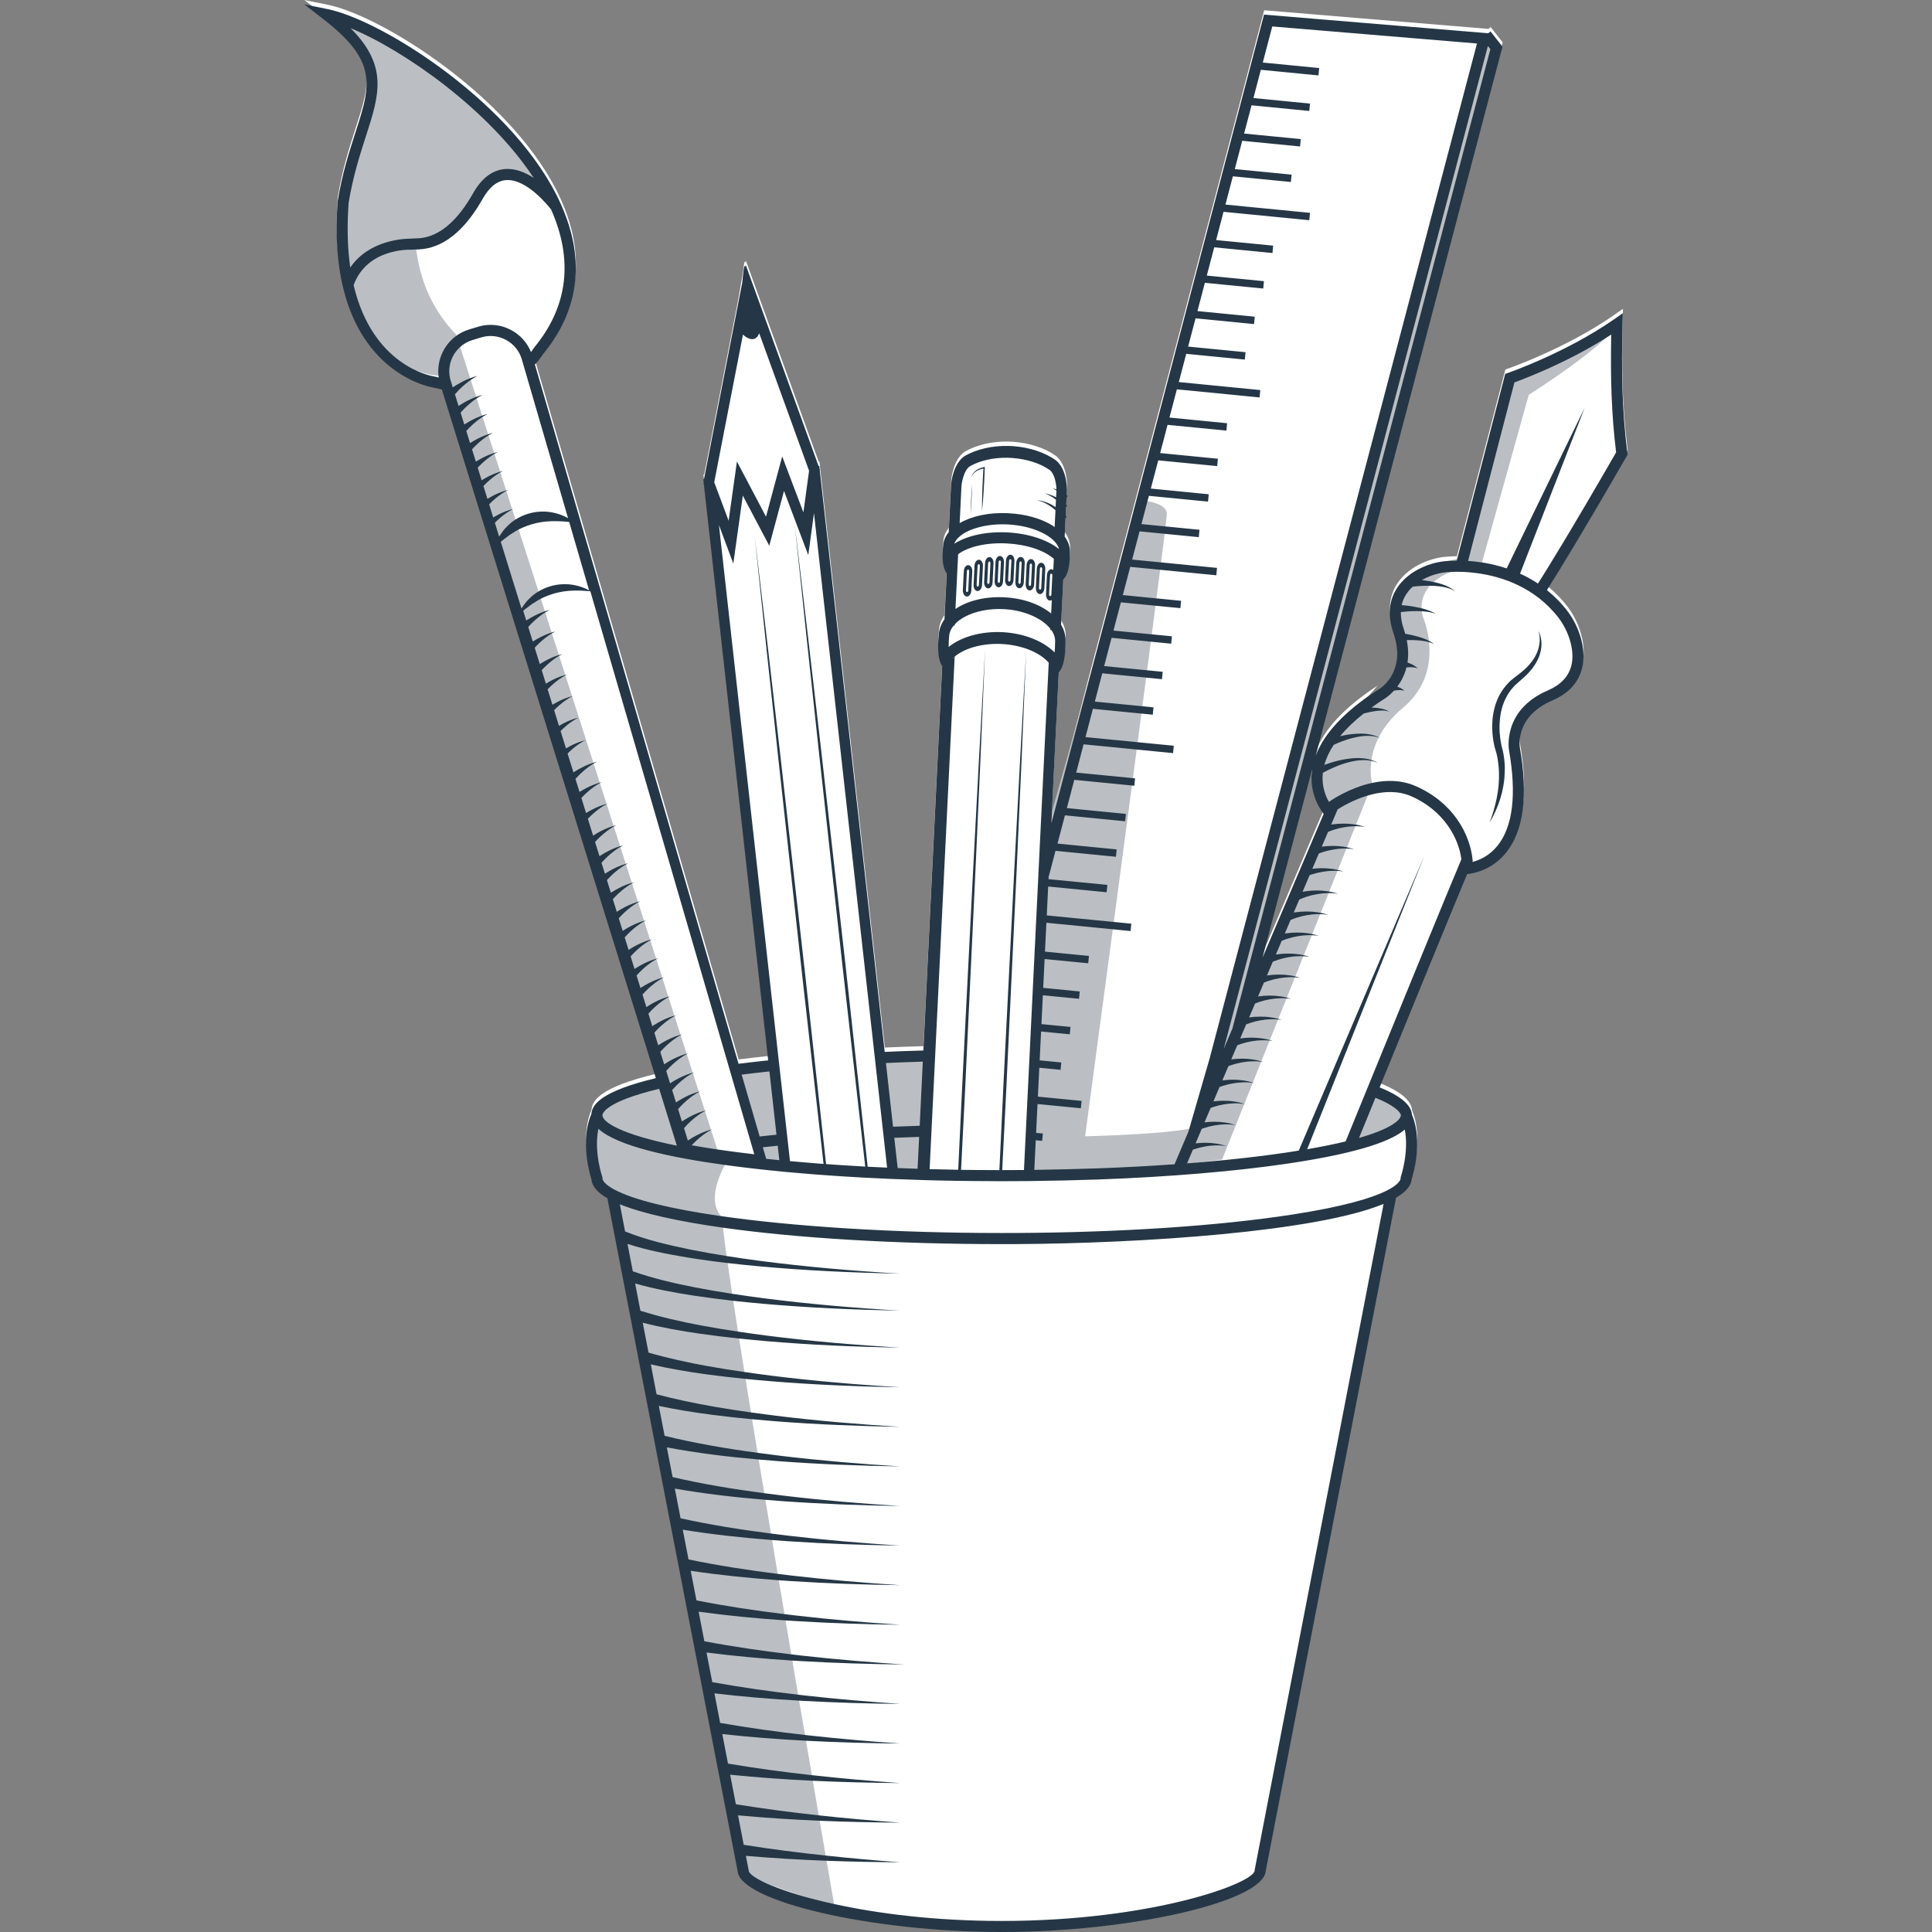 <?xml version="1.0" encoding="utf-8"?>
<svg enable-background="new 0 0 400 400" version="1.1" viewBox="0 0 400 400" xml:space="preserve" width="400px" height="400px" xmlns="http://www.w3.org/2000/svg">
	<rect x="0" y="0" width="400" height="400" fill="#808080" stroke="none"/>
	<style type="text/css">
		.shade{fill:#fff;}
		.dark-shade{fill:#bbbfc3;}
		svg{fill:#253746;}
	</style>
	<path class="shade" d="m337 93.241l-0.047-0.38c-1.138-9.177-1.226-17.294-0.996-26.654l0.027-1.188 0.027-1.079-1.856 1.296c-9.861 6.869-21.781 11.023-21.903 11.063l-0.582 0.204-10.037 38.654c-0.86 0.007-1.443 0.054-1.632 0.075-3.359 0.081-8.08 1.792-10.573 5.376-1.7 2.45-2.106 5.416-1.185 8.633 0.074 0.258 0.156 0.523 0.244 0.781 0.23 0.665 0.406 1.296 0.528 1.901 0.271 1.256 0.325 2.376 0.237 3.373 0.088-0.238 0.163-0.475 0.237-0.719 0.041 0.577 0.034 1.113-0.014 1.622v0.014c-0.372 4.283-3.359 6.224-3.542 6.333-0.176 0.109-0.345 0.224-0.522 0.333-0.969 0.631-1.883 1.262-2.75 1.901 0.874-0.91 1.734-1.846 2.526-2.803-5.642 3.672-9.549 7.453-11.689 11.301-0.427 0.753-0.779 1.514-1.063 2.281l38.523-146.25 0.02-0.088 0.122-0.462-2.465-3.149-0.481 0.373-46.42-3.862-42.905 163.18-0.786 2.803-0.325 1.154 1.517-30.958c0.792-0.828 1.253-2.532 1.382-5.084 0.034-0.652 0.027-1.147 0.027-1.242 0.02-0.428-0.007-0.848-0.075-1.256-0.102-0.631-0.312-1.242-0.61-1.826-0.068-0.149-0.156-0.305-0.244-0.455l0.461-9.373c0.786-0.74 1.239-2.24 1.348-4.473 0.027-0.57 0.02-1.004 0.02-1.072 0.014-0.305 0-0.611-0.047-0.916-0.102-0.706-0.372-1.391-0.786-2.05-0.081-0.122-0.163-0.244-0.251-0.367l0.461-9.516c0.007-0.21 0.014-1.188-0.224-2.369-0.264-1.337-0.847-2.925-2.086-3.93-2.303-1.622-5.432-2.654-8.818-2.905l-1.063-0.048c-3.319-0.061-6.481 0.672-8.947 2.07-2.452 1.622-2.817 5.572-2.851 6.041l-0.481 9.747c-0.698 0.862-1.104 1.826-1.158 2.864-0.122 1.038-0.271 3.115 0.23 4.622v0.014c0.129 0.387 0.291 0.726 0.515 1.011l-0.027 0.516-0.44 9.013c-0.704 0.984-1.124 2.097-1.179 3.278-0.135 1.235-0.312 3.76 0.251 5.471 0.007 0.007 0.007 0.02 0.007 0.027 0.122 0.346 0.264 0.658 0.447 0.916l-0.02 0.468-3.874 79.114c-2.675 0.075-5.33 0.17-7.884 0.285-0.041 0-0.081 0.007-0.122 0.007l-13.444-120.4v-0.014l0.02-0.149-0.061-0.17-0.061-0.597-0.149 0.02-15.083-41.634-0.075 0.387c-0.061-0.102-0.108-0.156-0.142-0.156-0.095 0.014-0.23 0.842-0.359 2.077v0.007l-1.009 5.83-7.037 36.156-0.163 0.014 0.074 0.679-0.02 0.319 0.075 0.204 13.309 119.18c-2.248 0.238-4.274 0.468-6.136 0.706l-41.909-143.9-0.251-0.869c0.928-0.984 1.456-1.792 1.625-2.07 6.075-7.364 8.107-15.529 6.075-24.339 0-0.014-0.007-0.027-0.007-0.041-0.515-2.199-1.273-4.432-2.289-6.699-9.157-20.559-36.878-38.118-48.324-40.44l-4.829-0.977 1.497 1.161 2.404 1.86c5.56 4.296 8.039 7.663 8.757 11.125 0 0.007 0 0.02 0.007 0.034 0.738 3.638-0.467 7.378-2.086 12.401-1.28 3.971-2.736 8.471-3.671 14.219l-0.014 0.102c-0.549 7.527 0.047 13.595 1.327 18.482 4.45 17.057 17.182 19.717 18.34 19.921 0.63 0.156 1.273 0.299 1.917 0.428l44.314 142.58c-0.02 0.007-0.034 0.007-0.054 0.014-11.365 2.735-13.16 5.477-13.295 7.412-1.504 3.523-1.246 7.575-0.745 10.391 0.169 0.957 0.366 1.765 0.522 2.335 0.007 0.054 0.02 0.109 0.041 0.163 0.074 0.265 0.142 0.462 0.183 0.591 0.007 0.075 0.014 0.149 0.02 0.224 0.041 0.251 0.108 0.502 0.21 0.747 0.427 1.072 1.47 2.077 3.082 3l0.169 0.869 26.786 138.39c0.014 0.278 0.088 0.55 0.21 0.828 2.58 6.007 28.757 11.817 54.466 11.817 26.895 0 54.29-6.36 54.669-12.645l26.982-139.39c1.984-1.161 3.129-2.437 3.237-3.842 0.318-1.004 1.829-6.115 0.772-11.023-0.142-0.665-0.332-1.33-0.589-1.982-0.041-0.122-0.088-0.238-0.135-0.36 0-0.02 0-0.041-0.007-0.061-0.169-2.389-3.549-4.263-6.17-5.355-0.169-0.075-0.345-0.143-0.508-0.21 6.637-16.235 14.9-36.455 18.117-44.159 1.917-0.217 5.378-1.093 8.086-4.473 3.603-4.487 4.558-11.756 2.845-21.611-0.054-0.265-1.09-6.523 6.698-9.862 3.305-1.419 5.371-3.631 6.143-6.591 0.461-1.751 0.4-3.631-0.007-5.437-0.007-0.02-0.014-0.048-0.02-0.075-0.535-2.41-1.666-4.69-2.946-6.367-1.165-1.527-2.438-2.837-3.759-3.957-0.169-0.143-0.345-0.285-0.521-0.428 1.619-2.538 6.678-10.649 16.505-27.706l0.19-0.333 3.662e-4 0.007zm-62.919 74.36l-0.156 0.373-11.29 26.532-1.212 2.851 10.274-39c-0.115 0.774-0.156 1.514-0.122 2.22 0.027 1.072 0.196 2.05 0.454 2.919 0.549 1.948 1.476 3.366 2.052 4.106l-1.221e-4 -3.664e-4z"/>
	<polygon class="dark-shade" points="162.68 241.74 160.11 219.66 151.86 220.61 157.52 240.07"/>
	<polygon class="dark-shade" points="184.34 242.02 190.5 242.25 191.71 217.72 182.31 218.06"/>
	<path class="dark-shade" d="m301.69 115.72c0.474-0.075 0.752-0.109 0.752-0.109s6.529-25.133 9.928-38.227c7.071-2.654 17.203-8.036 22.153-9.889-0.271 0.468-0.67 0.984-1.172 1.541-0.291 0.319-0.616 0.658-0.975 1.004-5.039 4.88-15.862 11.701-15.862 11.701l-9.448 33.869-0.23 0.835-0.088 0.305c-2.675 0.387-4.788 0.971-6.454 1.663-1.483 0.618-2.614 1.33-3.468 2.077-0.291 0.251-0.549 0.509-0.772 0.774-1.456 1.636-1.768 3.36-1.727 4.663 0 0.217 0.02 0.428 0.041 0.618 0.108 0.91 0.352 1.486 0.352 1.486s0.643 1.507 1.009 3.774c0.014 0.088 0.027 0.176 0.034 0.265 0.027 0.19 0.054 0.387 0.074 0.584 0.014 0.095 0.027 0.19 0.034 0.285 0.386 3.869-0.251 9.299-5.357 13.555-2.452 2.043-4.037 4.154-5.046 6.143-0.014 0.014-0.02 0.027-0.027 0.041-0.698 1.378-1.117 2.695-1.361 3.889-0.014 0.041-0.02 0.088-0.027 0.129-0.041 0.217-0.081 0.434-0.108 0.645-0.014 0.061-0.02 0.115-0.027 0.176-0.21 1.534-0.135 2.81-0.02 3.652 0.047 0.414 0.115 0.726 0.156 0.916 0.034 0.149 0.061 0.224 0.061 0.224l-0.521 1.31-0.433 1.086-2.093 5.233-0.095 0.224-0.224 0.563-0.135 0.333-1.429 3.584-0.061 0.156-0.251 0.624-0.102 0.258-1.47 3.665-0.041 0.102-0.264 0.665-0.074 0.19-1.395 3.489-0.088 0.217-0.23 0.577-0.129 0.312-1.327 3.319-0.061 0.163-0.244 0.611-0.108 0.272-1.341 3.346-0.054 0.136-0.257 0.638-0.088 0.238-1.355 3.38-0.047 0.115-0.264 0.658-0.081 0.204-1.368 3.421-0.034 0.088-0.271 0.672-0.068 0.176-1.382 3.455-0.027 0.061-0.278 0.692-0.061 0.163-1.395 3.482-0.014 0.034-0.284 0.719-0.054 0.129-1.402 3.516-0.007 0.007-0.291 0.74h-0.007l-0.041 0.102-1.72 4.303-0.027 0.068-1.727 4.324-0.02 0.048-1.74 4.351-0.007 0.02-4.287 10.724-0.318 0.794-4.389 0.557-4.876 0.618s0.014-0.041 0.061-0.143c0.014-0.034 0.034-0.075 0.054-0.129 0.007-0.027 0.02-0.054 0.034-0.081 0.027-0.061 0.054-0.129 0.088-0.204v-0.007c0.901-2.118 4.274-10.045 8.48-20.009 8.297-19.643 19.871-47.193 22.269-53.763-5.439-5.247 1.497-15.991 6.075-20.518 0.528-0.523 1.063-1.059 1.585-1.602l0.007-0.007c0.867-0.638 1.781-1.269 2.75-1.901 0.176-0.109 0.345-0.224 0.522-0.333 0.183-0.109 3.17-2.05 3.542-6.333v-0.014c0.047-0.509 0.054-1.045 0.014-1.622 0.345-1.195 0.515-2.423 0.461-3.665-4.226-9.896 4.971-13.541 9.895-14.756l2.099-0.434 2.436e-4 4.649e-4z"/>
	<path class="dark-shade" d="m246.87 233.57c-1.741 4.33-2.54 6.285-2.878 7.113-0.007 0 0 0.007 0 0.007-0.041 0.075-0.068 0.143-0.088 0.204-0.014 0.027-0.027 0.054-0.034 0.081-0.02 0.048-0.041 0.095-0.054 0.129-0.047 0.102-0.061 0.143-0.061 0.143s-12.434 1.018-20.061 1.235c-0.027 0.176-0.041 0.278-0.041 0.278l-11.169-0.285 2.77-53.206 0.014-0.299 0.759-14.579 1.436-5.131 1.111-3.957 17.284-61.732s0.535 0.02 1.28 0.129c1.666 0.238 4.389 0.896 4.443 2.661 0.007 0.149-0.054 0.753-0.169 1.758-0.047 0.434-0.108 0.943-0.176 1.527-0.183 1.514-0.433 3.516-0.738 5.919-0.061 0.489-0.122 1.004-0.19 1.527-0.23 1.799-0.481 3.781-0.759 5.925-0.068 0.495-0.129 1.004-0.196 1.52-0.244 1.867-0.501 3.849-0.772 5.925-0.061 0.502-0.129 1.011-0.196 1.52-0.251 1.901-0.508 3.882-0.772 5.919-0.068 0.502-0.135 1.004-0.203 1.52-0.251 1.921-0.508 3.903-0.779 5.925-0.061 0.502-0.129 1.011-0.196 1.52-0.257 1.941-0.515 3.916-0.779 5.925-0.068 0.502-0.135 1.011-0.203 1.52-0.257 1.955-0.515 3.923-0.779 5.919-0.068 0.509-0.135 1.018-0.203 1.527-1.239 9.326-2.519 18.991-3.752 28.249-0.068 0.509-0.135 1.018-0.203 1.52-2.255 16.921-4.321 32.349-5.588 41.756-0.095 0.699-0.183 1.357-0.264 1.982 4.626-0.129 15.55-0.529 21.009-1.466 0.44-0.075 0.84-0.149 1.199-0.231l-1.828e-4 -5.954e-4z"/>
	<path class="dark-shade" d="m284.44 225.1s-2.99 5.814-5.226 11.287c7.695-0.767 10.133-3.939 11.739-6.274-0.066-3.208-6.513-5.014-6.513-5.014l2.136e-4 -1.374e-4z"/>
	<polygon class="dark-shade" points="258.34 205.54 309.59 9.799 307.05 7.308 251.76 216.96 252.47 220.67"/>
	<path class="dark-shade" d="m149.55 252.1c-4.083-4.08 1.205-12.033 1.205-12.033l-1.09-0.546c-0.35-0.029-1.36-0.305-2.78-0.738 1.209 0.135 1.937 0.185 1.937 0.185s-51.424-160.51-54.354-169.66c-5.852-6.086-7.928-12.887-8.536-19.713 2.247-0.059 7.469-0.518 12.791-9.929 4.782-8.455 12.157-2.136 15.466 1.442l0.692 0.782c-8.045-18.064-30.752-33.773-43.405-38.539-0.006-0.004-0.018-0.013-0.018-0.013s-0.001-4.752e-4 -0.072-0.022c-1.488-0.556-2.844-0.97-4.009-1.206 3.418 2.641 5.709 4.982 7.184 7.208 3.46 5.588 1.835 10.357 1.115 13.665-0.529 1.561-1.003 3.081-1.431 4.575-1.202 3.732-2.557 8.069-3.433 13.431-0.387 5.302-0.204 9.855 0.383 13.762l0.188 0.736c0.025 0.436 0.046 0.867 0.075 1.31 5.255 21.709 20.193 21.014 20.193 21.014s41.726 133.59 44.609 145.96c-4.725 0.392-10.468 3.224-12.901 6.22 0.371 0.461 0.793 0.897 1.252 1.313-1.099-0.382-1.756-0.612-1.756-0.612s-0.097 5.836 0 10.48c0.097 4.644 3.701 5.28 3.701 5.28s25.074 129.53 28.355 141.79c4.718 2.559 17.826 6.318 17.826 6.318s-23.378-134.83-23.187-142.47l1.831e-4 5.112e-4z"/>
	<path d="m162.49 241.72l-0.016-0.002c0.01 0.002 0.02 0.003 0.031 0.004l-0.015-0.003z"/>
	<path d="m336.78 94.481l0.19-0.333-0.047-0.38c-1.138-9.177-1.226-17.294-0.996-26.654l0.054-2.267-0.251 0.176-1.605 1.12c-9.861 6.869-21.781 11.023-21.903 11.063l-0.583 0.204-9.949 38.315-0.088 0.339c-0.86 0.007-1.443 0.054-1.632 0.075-0.122 0-0.251 0.007-0.379 0.02-3.325 0.19-7.795 1.901-10.193 5.355-1.537 2.22-2.018 4.86-1.409 7.731 0.115 0.55 0.271 1.113 0.467 1.683 0.122 0.339 0.224 0.672 0.305 0.998 0.271 0.957 0.42 1.839 0.474 2.654 0.041 0.577 0.034 1.113-0.014 1.622v0.014c-0.372 4.283-3.359 6.224-3.542 6.333-0.176 0.109-0.345 0.224-0.522 0.333-0.969 0.631-1.883 1.262-2.75 1.901l-0.007 0.007c-5.168 3.794-8.514 7.703-9.996 11.674l0.84-3.183 37.683-143.07 0.142-0.55-0.345-0.441-2.12-2.708-0.481 0.373-46.42-3.862-42.905 163.18-1.124 4.269 0.014-0.312 0.102-2.057 1.415-28.901c0.792-0.828 1.253-2.532 1.382-5.084 0.034-0.652 0.027-1.147 0.027-1.242 0.034-0.74-0.068-1.466-0.298-2.158-0.149-0.475-0.366-0.937-0.63-1.378l0.02-0.448 0.44-8.925c0.786-0.74 1.239-2.24 1.348-4.473 0.027-0.57 0.02-1.004 0.02-1.072 0.027-0.618-0.068-1.228-0.271-1.819-0.183-0.523-0.454-1.025-0.813-1.514l0.027-0.536 0.156-3.244 0.224-0.346c-0.068-0.068-0.129-0.129-0.196-0.197l0.088-1.751 0.21-0.353c-0.061-0.068-0.122-0.115-0.183-0.176l0.068-1.452 0.224-0.353c-0.068-0.068-0.135-0.115-0.196-0.176l0.041-0.93c0.007-0.265 0.014-1.724-0.447-3.272-0.325-1.099-0.894-2.24-1.863-3.027-2.303-1.622-5.432-2.654-8.818-2.905l-1.063-0.047c-3.319-0.061-6.481 0.672-8.947 2.07-2.452 1.622-2.817 5.572-2.851 6.041l-0.481 9.747c-0.698 0.862-1.104 1.826-1.158 2.864-0.102 0.842-0.217 2.369 0.007 3.72v0.014c0.095 0.557 0.251 1.086 0.488 1.527 0.074 0.136 0.156 0.265 0.251 0.387l-0.467 9.529c-0.704 0.984-1.124 2.097-1.179 3.278-0.115 1.032-0.257 2.959 0.027 4.568 0.007 0.007 0.007 0.02 0.007 0.027 0.095 0.509 0.23 0.984 0.427 1.385 0.068 0.156 0.149 0.305 0.244 0.434l-3.894 79.58c-2.716 0.075-5.411 0.17-8.005 0.292l-0.102-0.91-13.343-119.49 0.02-0.163-0.061-0.17-0.061-0.597-0.122 0.014-0.027 0.007-15.083-41.634-0.074 0.387c-0.061-0.102-0.108-0.156-0.142-0.156-0.095 0.014-0.23 0.842-0.359 2.077v0.007c-0.047 0.414-0.095 0.869-0.135 1.351l-0.874 4.48-7.037 36.156-0.163 0.014 0.074 0.679-0.02 0.319 0.074 0.204 13.309 119.18c-2.248 0.238-4.274 0.468-6.136 0.706l-42.16-144.77c0.014-0.014 0.02-0.02 0.027-0.034 0.914-0.971 1.429-1.758 1.598-2.036 6.285-7.615 8.242-16.086 5.852-25.242 0-0.014-0.007-0.027-0.007-0.041-0.501-1.901-1.192-3.835-2.066-5.796-9.157-20.559-36.878-38.118-48.324-40.44l-3.556-0.719-1.273-0.258 3.901 3.02c5.08 3.923 7.586 7.066 8.534 10.222 0 0.007 0 0.02 0.007 0.034 1.165 3.93-0.108 7.867-1.863 13.303-1.28 3.971-2.736 8.471-3.671 14.219l-0.014 0.102c-0.515 7.073-0.02 12.855 1.104 17.579 4.226 17.865 17.386 20.613 18.564 20.823 0.63 0.156 1.273 0.299 1.917 0.428l44.036 141.69 0.278 0.889c-11.412 2.742-13.213 5.491-13.349 7.425-1.504 3.523-1.246 7.575-0.745 10.391 0.095 0.529 0.196 1.011 0.298 1.432 0.007 0.054 0.02 0.109 0.041 0.163 0.068 0.312 0.142 0.591 0.203 0.814 0.088 0.305 0.156 0.536 0.203 0.679 0 0.02 0 0.048 0.007 0.068 0.122 1.398 1.226 2.701 3.251 3.869 0.02 0.014 0.034 0.02 0.054 0.034l26.942 139.19 0.014 0.075c0.379 6.285 27.782 12.645 54.676 12.645 26.895 0 54.29-6.36 54.67-12.645l26.982-139.39c1.984-1.161 3.129-2.437 3.237-3.842 0.339-1.066 2.018-6.76 0.549-11.925-0.135-0.482-0.305-0.964-0.501-1.439-0.007-0.183-0.041-0.366-0.088-0.543-0.034-0.143-0.081-0.285-0.142-0.421-0.874-2.111-4.111-3.733-6.454-4.663 0.095-0.231 0.19-0.462 0.284-0.692 6.583-16.113 14.663-35.872 17.833-43.466 1.917-0.217 5.378-1.093 8.086-4.473 3.603-4.487 4.558-11.756 2.845-21.611-0.054-0.265-1.09-6.523 6.698-9.862 3.305-1.419 5.371-3.631 6.143-6.591 0.535-2.043 0.359-4.263-0.23-6.339-0.007-0.02-0.014-0.048-0.02-0.075-0.596-2.07-1.598-3.998-2.723-5.464-1.321-1.731-2.77-3.176-4.28-4.385 0.088-0.143 0.19-0.299 0.298-0.475 1.896-2.986 6.922-11.118 16.207-27.231l-6.1e-5 0.01zm-24.836 23.199c-1.632-0.543-3.21-0.91-4.653-1.161-0.156-0.027-0.305-0.048-0.454-0.068-1.043-0.163-2.018-0.265-2.885-0.319l9.597-36.958c2.276-0.828 10.681-4.032 18.828-9.129 0.4-0.258 0.806-0.509 1.206-0.774-0.007 0.224-0.007 0.448-0.007 0.672-0.142 8.151 0.027 15.523 1.023 23.722-9.543 16.555-14.521 24.55-16.18 27.156-1.226-0.814-2.472-1.493-3.712-2.057l13.383-34.351-16.146 33.265 3.052e-4 6.865e-4zm-30.653 53.166c-0.176-0.041-0.359-0.081-0.542-0.115-0.108-0.014-0.217-0.034-0.325-0.048-0.745-0.115-1.51-0.17-2.269-0.163-0.765 0-1.531 0.054-2.296 0.163-0.088 0.014-0.169 0.034-0.257 0.048l1.341-3.156c0.779-0.502 3.197-1.962 6.217-2.864 0.217-0.061 0.433-0.122 0.657-0.183 2.594-0.679 5.567-0.882 8.303 0.299 6.902 2.986 9.922 8.844 10.443 13.086-2.56 5.987-15.083 36.659-22.621 55.107l-1.348 3.299c-2.201 0.536-4.829 1.079-7.958 1.615l24.307-60.862-26.048 61.148c-0.887 0.149-1.808 0.292-2.777 0.434-3.867 0.57-8.08 1.079-12.557 1.527-1.612 0.156-3.251 0.305-4.931 0.448-0.941 0.081-1.896 0.156-2.858 0.231l1.199-2.824c0.156-0.054 0.312-0.109 0.467-0.156 0.684-0.224 1.388-0.394 2.106-0.523 0.711-0.129 1.442-0.204 2.174-0.217 0.738-0.027 1.476 0.041 2.215 0.136-0.711-0.217-1.443-0.421-2.188-0.516-0.745-0.115-1.51-0.17-2.269-0.163-0.65 0-1.3 0.048-1.944 0.122l1.28-3.007c0.176-0.068 0.359-0.129 0.535-0.183 0.684-0.224 1.388-0.394 2.106-0.523 0.711-0.129 1.443-0.204 2.181-0.217 0.731-0.027 1.47 0.041 2.208 0.129-0.711-0.21-1.436-0.414-2.188-0.509-0.745-0.115-1.504-0.17-2.269-0.163-0.67 0-1.341 0.048-2.005 0.129l1.273-2.986c0.196-0.075 0.4-0.149 0.603-0.21 0.684-0.224 1.388-0.4 2.106-0.523 0.718-0.129 1.442-0.204 2.181-0.217 0.691-0.034 1.382 0.034 2.079 0.115 0.047 0 0.088 0.007 0.135 0.014-0.041-0.014-0.088-0.027-0.129-0.034-0.67-0.204-1.361-0.387-2.066-0.475-0.745-0.122-1.504-0.17-2.269-0.163-0.684 0-1.382 0.048-2.066 0.136l1.26-2.973c0.223-0.081 0.454-0.163 0.677-0.238 0.684-0.217 1.388-0.394 2.106-0.516 0.718-0.129 1.449-0.204 2.181-0.217 0.637-0.027 1.28 0.02 1.917 0.095 0.095 0.007 0.196 0.02 0.298 0.034-0.095-0.027-0.183-0.054-0.278-0.081-0.623-0.183-1.26-0.346-1.91-0.434-0.752-0.115-1.51-0.17-2.276-0.163-0.704 0-1.422 0.054-2.127 0.149l1.253-2.953c0.251-0.095 0.501-0.183 0.752-0.265 0.684-0.224 1.389-0.394 2.1-0.523 0.718-0.129 1.449-0.204 2.181-0.217 0.589-0.02 1.172 0.014 1.754 0.081 0.156 0.014 0.305 0.034 0.461 0.054-0.142-0.041-0.291-0.088-0.433-0.122-0.576-0.17-1.158-0.312-1.754-0.394-0.745-0.115-1.51-0.17-2.269-0.163-0.731 0-1.47 0.054-2.201 0.149l1.246-2.925c0.278-0.102 0.549-0.204 0.826-0.292 0.684-0.224 1.389-0.394 2.106-0.523 0.711-0.129 1.443-0.204 2.174-0.217 0.528-0.02 1.063 0.007 1.592 0.061 0.19 0.014 0.372 0.041 0.562 0.061 0.02 0 0.041 0.007 0.061 0.007-0.02-0.007-0.034-0.014-0.054-0.014-0.169-0.054-0.345-0.102-0.521-0.156h-0.007c-0.522-0.143-1.056-0.272-1.605-0.339-0.745-0.115-1.504-0.17-2.269-0.163-0.752 0-1.51 0.047-2.262 0.156l1.239-2.905c0.291-0.115 0.596-0.224 0.894-0.319 0.684-0.224 1.388-0.401 2.106-0.523 0.718-0.129 1.443-0.204 2.181-0.217 0.474-0.02 0.948 0 1.422 0.048 0.19 0.014 0.373 0.034 0.562 0.054 0.074 0.007 0.156 0.02 0.23 0.027-0.075-0.02-0.142-0.041-0.217-0.061-0.169-0.054-0.345-0.102-0.522-0.149-0.474-0.129-0.962-0.231-1.456-0.299-0.745-0.122-1.504-0.17-2.269-0.163-0.759 0-1.531 0.048-2.289 0.156-0.014 0.007-0.02 0.007-0.034 0.007l1.233-2.885c0.312-0.129 0.643-0.244 0.962-0.353 0.684-0.217 1.388-0.394 2.106-0.516 0.718-0.129 1.449-0.204 2.181-0.217 0.42-0.02 0.84-0.007 1.26 0.034 0.19 0.007 0.372 0.027 0.562 0.048 0.129 0.014 0.264 0.027 0.393 0.048-0.122-0.034-0.244-0.075-0.366-0.109-0.176-0.054-0.352-0.102-0.528-0.149-0.427-0.109-0.86-0.204-1.294-0.258-0.752-0.115-1.51-0.17-2.276-0.163-0.759 0-1.531 0.054-2.289 0.163-0.034 0.007-0.068 0.014-0.095 0.02l1.219-2.871c0.339-0.143 0.691-0.265 1.036-0.38 0.691-0.224 1.395-0.394 2.106-0.516 0.718-0.136 1.449-0.21 2.181-0.224 0.366-0.014 0.731 0 1.097 0.02 0.19 0.014 0.372 0.034 0.562 0.054 0.183 0.014 0.372 0.034 0.555 0.061-0.176-0.054-0.345-0.102-0.521-0.149l-0.528-0.143c-0.379-0.095-0.759-0.176-1.138-0.224-0.745-0.115-1.51-0.17-2.269-0.163-0.765 0-1.531 0.054-2.296 0.163-0.054 0.007-0.108 0.02-0.163 0.027l1.212-2.851c0.366-0.149 0.745-0.285 1.117-0.407 0.684-0.224 1.388-0.394 2.106-0.523 0.711-0.129 1.443-0.204 2.174-0.217 0.312-0.014 0.616-0.007 0.928 0.014 0.19 0.007 0.379 0.027 0.569 0.041 0.244 0.02 0.481 0.048 0.718 0.075-0.223-0.068-0.447-0.129-0.67-0.19-0.176-0.048-0.352-0.095-0.535-0.129-0.325-0.081-0.65-0.149-0.982-0.19-0.745-0.115-1.51-0.17-2.269-0.163-0.765 0-1.531 0.054-2.296 0.163-0.074 0.007-0.149 0.027-0.223 0.041l1.206-2.837c0.386-0.156 0.786-0.305 1.185-0.434 0.684-0.224 1.388-0.4 2.106-0.523 0.718-0.129 1.443-0.204 2.181-0.217 0.251-0.014 0.501-0.007 0.759 0.007 0.19 0 0.379 0.014 0.569 0.027 0.291 0.027 0.589 0.061 0.887 0.095-0.278-0.081-0.549-0.163-0.833-0.231-0.176-0.048-0.352-0.095-0.535-0.129-0.271-0.061-0.549-0.115-0.826-0.149-0.745-0.122-1.504-0.17-2.269-0.163-0.765 0-1.531 0.047-2.289 0.156-0.102 0.02-0.196 0.041-0.291 0.054l1.192-2.81c0.406-0.176 0.84-0.339 1.26-0.475 0.684-0.217 1.389-0.394 2.106-0.516 0.718-0.129 1.443-0.204 2.181-0.217 0.196-0.014 0.393-0.014 0.589 0 0.19 0 0.379 0.007 0.576 0.02 0.345 0.02 0.698 0.061 1.05 0.109-0.325-0.102-0.657-0.197-0.989-0.271-0.176-0.048-0.352-0.088-0.528-0.129-0.217-0.048-0.447-0.088-0.67-0.115-0.752-0.115-1.51-0.17-2.276-0.163-0.759 0-1.531 0.054-2.289 0.163-0.122 0.02-0.237 0.048-0.359 0.061l1.151-2.695c0.481-0.224 1.016-0.428 1.544-0.597 0.684-0.224 1.388-0.394 2.106-0.516 0.711-0.136 1.443-0.21 2.174-0.224 0.088-0.007 0.169-0.007 0.251-0.007 0.196 0 0.386 0.007 0.582 0.014 0.461 0.02 0.921 0.068 1.382 0.129-0.427-0.129-0.853-0.251-1.294-0.346-0.183-0.048-0.359-0.081-0.542-0.109-0.115-0.027-0.23-0.048-0.352-0.061-0.745-0.115-1.51-0.17-2.269-0.163-0.765 0-1.531 0.054-2.296 0.163-0.203 0.027-0.406 0.068-0.603 0.109l1.456-3.441c0.163-0.054 0.325-0.109 0.481-0.163 0.684-0.224 1.388-0.394 2.106-0.516 0.718-0.136 1.449-0.21 2.181-0.217 0.332-0.02 0.671-0.014 1.009 0.007 0.183 0.014 0.372 0.027 0.562 0.047 0.217 0.02 0.427 0.048 0.643 0.075-0.196-0.061-0.4-0.122-0.603-0.176-0.176-0.048-0.352-0.095-0.528-0.136-0.352-0.081-0.704-0.156-1.056-0.204-0.752-0.115-1.51-0.17-2.276-0.163-0.65 0-1.3 0.048-1.957 0.129l1.348-3.17c0.271-0.102 0.542-0.204 0.813-0.292 0.691-0.224 1.395-0.394 2.106-0.516 0.718-0.129 1.449-0.21 2.181-0.217 0.203-0.014 0.406-0.014 0.616 0 0.19 0 0.386 0.007 0.576 0.02 0.339 0.027 0.677 0.061 1.023 0.109-0.318-0.095-0.637-0.19-0.962-0.265-0.176-0.048-0.352-0.088-0.535-0.122-0.23-0.054-0.461-0.102-0.691-0.129-0.745-0.115-1.51-0.17-2.269-0.163-0.752 0-1.504 0.054-2.255 0.156l1.307-3.061c0.372-0.156 0.765-0.299 1.151-0.428 0.684-0.217 1.388-0.394 2.106-0.516 0.711-0.129 1.443-0.204 2.174-0.217 0.068-0.007 0.142-0.007 0.217-0.007 0.196-0.007 0.393 0 0.583 0.007 0.474 0.02 0.941 0.068 1.415 0.129-0.433-0.136-0.874-0.258-1.321-0.353l-3.02e-5 -2.281e-4zm27.274-160.67l-53.389 202.69 0.014 0.007-1.829 4.296 54.69-207.64 0.515 0.652-1.526e-4 -0.001zm-34.893 157.81c0.135 0.204 0.264 0.38 0.379 0.529l-12.658 29.756 0.989-3.753 8.94-33.93 0.345-1.317c-0.237 1.568-0.149 2.993 0.108 4.235 0.406 1.996 1.239 3.529 1.896 4.48l-1.831e-4 -3.052e-4zm-55.116 8.172l12.489 1.228 0.149-1.527-12.245-1.201 1.537-5.851 12.468 1.228 0.149-1.527-12.218-1.201 1.537-5.851 12.272 1.208 0.163 0.014 0.149-1.527-0.108-0.014-12.083-1.181 1.537-5.851 11.324 1.113 7.199 0.706 0.149-1.527-7.145-0.699-11.135-1.093 1.537-5.851 10.376 1.018 2.018 0.197 0.149-1.52-1.971-0.197-10.173-0.998 1.537-5.851 9.414 0.923 2.946 0.292 0.149-1.527-2.892-0.285-9.225-0.903 1.537-5.851 8.459 0.835 3.881 0.38 0.149-1.527-3.833-0.373-8.263-0.814 1.537-5.844 7.497 0.733 4.815 0.468 0.149-1.52-4.768-0.468-7.294-0.719 1.537-5.844 6.515 0.638 11.304 1.106 0.149-1.527-11.263-1.106-6.312-0.618 1.537-5.844 5.513 0.543 6.745 0.658 0.149-1.527-6.719-0.658-5.296-0.523 1.023-3.896 0.515-1.948 12.238 1.195 0.149-1.52-11.987-1.181 1.537-5.844 12.204 1.195 0.149-1.527-11.961-1.174 1.537-5.844 12.184 1.194 0.149-1.527-11.94-1.174 1.537-5.844 17.122 1.677 0.149-1.527-16.871-1.656 1.537-5.844 12.13 1.188 0.149-1.527-11.886-1.161 1.537-5.851 12.11 1.188 0.149-1.527-11.866-1.161 1.537-5.851 12.083 1.181 0.149-1.52-11.832-1.161 1.537-5.851 12.055 1.181 0.149-1.527-11.812-1.154 1.537-5.851 17.752 1.738 0.149-1.52-17.507-1.717 1.537-5.851 12.008 1.174 0.149-1.52-11.757-1.154 1.537-5.851 11.974 1.174 0.149-1.527-11.731-1.147 1.537-5.851 11.954 1.174 0.149-1.527-11.71-1.147 1.537-5.851 11.927 1.167 0.149-1.527-11.676-1.14 1.964-7.473 42.384 3.53-55.333 210.07-4.416 15.231-0.169 0.394-2.696 6.346c-5.107 0.366-10.464 0.652-15.983 0.848-4.233 0.149-8.621 0.251-13.051 0.312l0.298-6.129 1.327 0.129 0.149-1.527-1.402-0.136 0.291-5.966 8.974 0.876 0.149-1.527-9.048-0.882 0.298-5.98 4.402 0.434 0.149-1.527-4.477-0.441 0.291-5.966 5.947 0.577 0.142-1.527-6.014-0.584 0.291-5.973 7.49 0.733 0.149-1.52-7.565-0.747 0.291-5.966 9.028 0.876 0.149-1.52-9.102-0.889 0.291-5.98 14.074 1.385 3.359 0.333 0.149-1.527-3.305-0.326-14.196-1.385 0.291-5.98 12.103 1.188 0.149-1.527-12.178-1.188 0.027-0.611 0.034 0.007 1.382-5.26 0.002 0.002zm-19.492-75.567c0.074-0.855 0.535-3.258 1.727-4.045 2.1-1.195 4.883-1.826 7.822-1.772l1.009 0.048c3.014 0.224 5.77 1.12 7.728 2.498 1.036 0.842 1.348 2.891 1.375 3.991-0.257-0.088-0.508-0.156-0.765-0.217 0.264 0.143 0.515 0.299 0.765 0.462l-0.054 1.127v0.007l-0.014 0.278c-0.759-0.407-1.551-0.686-2.35-0.835 0.799 0.299 1.558 0.733 2.269 1.283 0.02 0.014 0.034 0.034 0.054 0.048l-0.054 1.059-0.02 0.475c-0.217-0.143-0.433-0.278-0.657-0.407-0.515-0.299-1.057-0.529-1.598-0.706-0.542-0.19-1.104-0.265-1.659-0.312 0.549 0.122 1.09 0.272 1.612 0.529 0.522 0.251 1.029 0.55 1.51 0.91 0.257 0.19 0.515 0.4 0.765 0.618l-0.054 1.052-0.047 0.862-0.075 1.581c-0.176-0.122-0.345-0.251-0.535-0.367-2.35-1.446-5.554-2.328-9.028-2.498l-0.074-0.007c-4.003-0.197-7.572 0.618-10.03 2.057l0.379-7.717-5.951e-4 1.22e-4zm9.536 7.989h0.081c5.323 0.265 9.936 2.545 10.579 5.104-2.404-1.941-6.387-3.244-10.741-3.455-4.294-0.217-8.344 0.672-10.952 2.355 0.853-2.45 5.682-4.276 11.033-4.005l-1.068e-4 -7.6e-6zm9.102 9.279c-0.481-0.02-0.901 0.523-0.941 1.208l-0.19 3.971c-0.041 0.699 0.325 1.283 0.806 1.303 0.135 0.007 0.271-0.034 0.393-0.109l-0.142 2.783c-2.296-1.88-5.73-3.156-9.685-3.346l-0.081-0.007c-3.996-0.197-7.572 0.753-10.044 2.416l0.555-11.342c2.14-1.581 5.94-2.437 10.037-2.226 4.084 0.197 7.782 1.412 9.773 3.19l-0.108 2.301c-0.115-0.081-0.237-0.136-0.372-0.143l7.936e-4 3.51e-4zm0.176 1.262l-0.203 3.971c-0.007 0.183-0.122 0.339-0.251 0.333-0.129-0.007-0.23-0.17-0.223-0.353l0.203-3.971c0.007-0.183 0.122-0.333 0.251-0.333 0.129 0.014 0.23 0.17 0.224 0.353v-3.05e-5zm-21.361 12.577c0.041-0.747 0.352-1.48 0.908-2.165l0.223 0.014 0.014-0.271c0.542-0.597 1.266-1.147 2.154-1.609 2.154-1.133 5.039-1.704 7.931-1.554h0.074c4.206 0.21 7.952 1.901 9.651 4.079l-0.007 0.244 0.21 0.007c0.528 0.767 0.813 1.588 0.772 2.416 0.007 0.781-0.034 1.541-0.108 2.22-2.384-2.396-6.407-3.977-10.823-4.195-4.362-0.21-8.48 0.943-11.107 3.061-0.007-0.685 0.027-1.459 0.108-2.247l-6.11e-5 3.05e-5zm0.935 4.419c-0.047 0.075-0.088 0.156-0.135 0.238l0.007-0.136c0.041-0.034 0.088-0.068 0.129-0.102zm-3.793 81.594l3.996-81.774c0.481-0.394 1.029-0.753 1.646-1.072l0.095-0.054c1.754-0.869 3.915-1.385 6.258-1.486 0.61-0.02 1.179-0.02 1.741 0.007 1.287 0.068 2.56 0.258 3.779 0.577l0.102 0.027c1.294 0.339 2.479 0.808 3.515 1.412 0.955 0.55 1.727 1.161 2.337 1.853l-2.12 43.433-0.054 0.204 0.047 0.014-1.917 39.245-1.084 22.141c-1.49 0.014-2.987 0.02-4.504 0.02l0.433-8.599 0.379-7.5 0.027-0.509 0.325-7.005 0.054-1.133 1.768-37.256 1.016-22.704 0.955-22.697-1.266 22.683-1.199 22.69-1.883 37.284-0.054 1.086-0.352 7.025-0.02 0.475-0.352 7.5-0.413 8.661h-0.562c-0.156-0.007-0.325 0-0.521-0.007h-0.054c-2.404 0-4.748-0.02-6.8-0.048l0.82-16.201 0.393-8.43 1.768-37.351 1.029-22.887 0.969-22.901-1.28 22.88-1.206 22.887-1.89 37.385-0.42 8.389-0.772 16.215c-0.163 0-0.325 0-0.488-0.007h-0.02l-0.576-0.02h-0.041c-1.619-0.02-3.21-0.054-4.795-0.102l1.192-24.346 1.832e-4 -0.001zm-2.601 2.091l-0.643 13.276c-1.876 0.061-3.725 0.122-5.52 0.197l-1.47-13.188c2.506-0.115 5.073-0.21 7.633-0.285l-3.05e-5 2.441e-4zm-0.759 15.584l-0.325 6.597c-1.368-0.048-2.736-0.095-4.118-0.149l-0.704-6.265c1.7-0.075 3.42-0.129 5.147-0.183h-1.52e-5zm-36.471-166.13c0.576 0.618 1.497 1.059 2.14 0.95 0.603-0.095 0.989-0.631 1.226-1.195l10.315 28.453-1.172 8.62-4.389-11.586-3.353 12.475-6.021-11.423-1.72 12.271-2.98-7.982 5.953-30.584-1.832e-4 4.119e-4zm-4.978 39.455l2.973 7.961 1.971-14.063 5.479 10.378 3.048-11.335 5.025 13.283 1.179-8.715 12.611 112.87 2.526 22.656c-1.355-0.054-2.689-0.122-4.016-0.19l-2.553-23.138-2.045-18.672-5.161-45.537-2.641-22.765-2.689-22.751 2.384 22.785 2.452 22.785 5.019 45.55 2.113 18.638 2.614 23.077c-0.176-0.007-0.359-0.014-0.535-0.027l-0.196-0.014-0.312-0.02c-0.068-0.007-0.129-0.007-0.196-0.014-2.33-0.129-4.619-0.278-6.868-0.441l-2.425-21.991-1.937-17.566-5.12-45.157-2.607-22.575-2.675-22.568 2.364 22.609 2.438 22.589 4.971 45.17 1.984 17.545 2.486 21.909c-0.183-0.014-0.366-0.027-0.549-0.041-0.061 0-0.115-0.007-0.176-0.007-0.095-0.007-0.203-0.02-0.312-0.027-0.068-0.007-0.135-0.014-0.203-0.02-0.474-0.034-0.962-0.075-1.436-0.115-1.456-0.115-2.878-0.238-4.274-0.366l-14.71-131.69 3.511e-4 -6.028e-4zm12.502 131.49c-0.928-0.095-1.835-0.183-2.723-0.278l-0.691-2.389c1.023-0.115 2.045-0.224 3.082-0.326l0.332 2.993-3.05e-5 -1.51e-5zm-2.052-18.373l1.463 13.099c-1.179 0.115-2.337 0.238-3.481 0.367l-3.725-12.801c1.747-0.224 3.651-0.441 5.743-0.665l6.1e-5 5.798e-4zm-37.331-99.607c-0.928-0.502-1.937-0.862-2.987-1.072-1.646-0.326-3.407-0.258-5.066 0.238-0.867 0.265-1.707 0.631-2.479 1.099-0.698 0.414-1.341 0.923-1.89 1.507-0.643 0.557-1.084 1.29-1.558 1.955-0.007 0.014-0.014 0.027-0.02 0.034l-4.287-13.805c0.203-0.176 0.413-0.353 0.63-0.516 0.643-0.428 1.185-0.95 1.842-1.296 0.379-0.265 0.772-0.495 1.172-0.706 0.874-0.462 1.788-0.808 2.716-1.099 1.355-0.407 2.777-0.618 4.26-0.652 1.145-0.027 2.316 0.034 3.542 0.156l4.125 14.159-4.58e-5 -4.042e-4zm-4.355-14.939c-0.969-0.557-2.039-0.943-3.156-1.167-1.646-0.326-3.407-0.258-5.066 0.238-0.955 0.292-1.89 0.706-2.723 1.256-0.603 0.38-1.158 0.835-1.646 1.351-0.643 0.557-1.084 1.29-1.558 1.955-0.041 0.075-0.074 0.149-0.108 0.217l-0.63-2.036-0.264-0.862c0.352-0.36 0.725-0.706 1.111-1.038 0.82-0.699 1.707-1.323 2.689-1.819-1.07 0.251-2.113 0.665-3.109 1.181-0.352 0.176-0.691 0.387-1.036 0.584l-0.576-1.853v-0.007l-0.264-0.855c0.02-0.02 0.041-0.047 0.068-0.075 0.373-0.38 0.765-0.747 1.172-1.093 0.82-0.699 1.707-1.323 2.689-1.819-1.07 0.251-2.113 0.665-3.109 1.181-0.4 0.204-0.792 0.434-1.179 0.665l-0.562-1.805-0.264-0.855c0.068-0.068 0.129-0.143 0.196-0.204 0.373-0.387 0.765-0.747 1.172-1.099 0.82-0.699 1.707-1.323 2.689-1.819-1.07 0.251-2.113 0.665-3.115 1.181-0.447 0.231-0.88 0.482-1.314 0.753l-0.549-1.765-0.264-0.848c0.108-0.115 0.217-0.231 0.318-0.339 0.379-0.38 0.772-0.747 1.179-1.099 0.813-0.699 1.707-1.323 2.689-1.819-1.07 0.258-2.12 0.672-3.115 1.181-0.494 0.258-0.982 0.536-1.456 0.828l-0.528-1.704-0.264-0.848c0.142-0.163 0.291-0.326 0.44-0.475 0.379-0.38 0.772-0.747 1.179-1.099 0.813-0.699 1.707-1.323 2.689-1.819-1.07 0.258-2.12 0.672-3.115 1.181-0.494 0.258-0.989 0.536-1.463 0.835-0.047 0.034-0.088 0.061-0.135 0.088l-0.515-1.656v-0.007l-0.264-0.855c0.183-0.204 0.379-0.407 0.569-0.604 0.379-0.38 0.765-0.747 1.179-1.099 0.813-0.699 1.707-1.323 2.682-1.819-1.063 0.258-2.113 0.672-3.109 1.181-0.494 0.258-0.989 0.536-1.463 0.842-0.095 0.054-0.183 0.115-0.271 0.17l-0.501-1.609-0.264-0.855c0.223-0.251 0.454-0.502 0.691-0.747 0.373-0.38 0.765-0.747 1.179-1.093 0.813-0.706 1.7-1.33 2.682-1.826-1.063 0.258-2.113 0.672-3.109 1.188-0.501 0.251-0.989 0.529-1.463 0.835-0.142 0.081-0.271 0.176-0.406 0.265l-0.488-1.561-0.264-0.848c0.257-0.305 0.528-0.604 0.813-0.896 0.373-0.38 0.765-0.747 1.179-1.093 0.813-0.699 1.7-1.323 2.682-1.819-1.063 0.251-2.113 0.665-3.109 1.181-0.501 0.258-0.989 0.536-1.47 0.835-0.183 0.115-0.359 0.238-0.542 0.36l-0.433-1.398c-0.772-2.566 0.061-5.24 1.917-6.93 0.718-0.665 1.585-1.174 2.58-1.473l1.835-0.557c1.714-0.516 3.535-0.333 5.12 0.523 1.592 0.855 2.75 2.274 3.264 3.977l9.59 32.94-2.28e-5 -4.881e-4zm-3.508-63.904c4.66 10.534 3.461 20.165-3.556 28.636l-0.115 0.17c-0.007 0-0.169 0.278-0.494 0.713-0.786-1.948-2.215-3.543-4.091-4.554-2.134-1.147-4.572-1.391-6.868-0.699l-1.835 0.557c-1.09 0.333-2.079 0.855-2.926 1.514-2.519 1.968-3.861 5.186-3.386 8.443-0.251-0.061-0.501-0.115-0.752-0.176l-0.122-0.027c-0.65-0.095-12.814-2.118-16.756-18.977l0.034 0.007c2.811-7.602 11.561-7.297 11.934-7.283l0.278-0.02c0.108-0.014 0.271-0.014 0.474-0.02 0.108 0 0.224-0.007 0.345-0.014 2.458-0.061 8.1-0.645 13.674-10.5 1.388-2.45 3.027-3.747 4.876-3.862 4.219-0.271 8.655 5.281 9.285 6.095l1.296e-4 -4.272e-4zm-41.93-1.344c0.914-5.552 2.33-9.95 3.583-13.833 2.75-8.511 4.687-14.511-3.183-22.371 11.182 4.609 28.669 16.935 37.921 31.005-1.741-1.14-3.745-1.968-5.804-1.846-2.682 0.163-4.951 1.853-6.745 5.023-5.208 9.211-10.186 9.312-12.062 9.353-0.291 0.007-0.522 0.007-0.738 0.041-1.097-0.014-8.635 0.115-12.624 5.98-0.549-3.787-0.718-8.199-0.345-13.351l-0.001 4.768e-4zm63.413 172.13l-0.108-0.353c0.203-0.238 0.42-0.468 0.637-0.692 0.379-0.38 0.765-0.747 1.179-1.093 0.813-0.699 1.707-1.323 2.682-1.819-1.063 0.251-2.113 0.665-3.109 1.181-0.494 0.258-0.989 0.536-1.463 0.835-0.122 0.075-0.237 0.156-0.352 0.231l-0.698-2.24-0.108-0.353c0.203-0.224 0.413-0.455 0.63-0.679 0.373-0.38 0.765-0.74 1.179-1.093 0.813-0.699 1.7-1.323 2.682-1.819-1.063 0.251-2.113 0.665-3.109 1.181-0.501 0.258-0.989 0.536-1.463 0.835-0.115 0.075-0.224 0.149-0.339 0.224l-0.698-2.247-0.108-0.353c0.203-0.224 0.406-0.448 0.616-0.658 0.372-0.38 0.765-0.747 1.179-1.099 0.813-0.699 1.7-1.323 2.682-1.819-1.063 0.251-2.113 0.672-3.109 1.181-0.501 0.258-0.989 0.536-1.47 0.835-0.108 0.068-0.21 0.143-0.318 0.21l-0.698-2.253-0.108-0.346c0.196-0.217 0.4-0.434 0.603-0.645 0.372-0.38 0.765-0.747 1.172-1.099 0.82-0.699 1.707-1.323 2.689-1.819-1.07 0.258-2.113 0.672-3.109 1.181-0.501 0.258-0.989 0.536-1.47 0.835-0.102 0.068-0.203 0.136-0.305 0.204l-0.698-2.253-0.108-0.353c0.19-0.217 0.386-0.428 0.589-0.631 0.372-0.38 0.765-0.747 1.172-1.099 0.819-0.699 1.707-1.323 2.689-1.819-1.07 0.258-2.113 0.672-3.109 1.181-0.501 0.258-0.989 0.536-1.47 0.842-0.095 0.061-0.19 0.129-0.291 0.19l-0.704-2.253v-0.007l-0.108-0.353c0.19-0.21 0.386-0.414 0.582-0.618 0.373-0.38 0.765-0.747 1.172-1.093 0.82-0.699 1.707-1.33 2.689-1.819-1.07 0.251-2.113 0.665-3.109 1.181-0.501 0.251-0.989 0.529-1.47 0.835-0.095 0.061-0.183 0.122-0.278 0.183l-0.704-2.267-0.108-0.353c0.183-0.204 0.372-0.407 0.569-0.604 0.372-0.38 0.765-0.747 1.172-1.093 0.82-0.699 1.707-1.323 2.689-1.819-1.07 0.251-2.113 0.665-3.109 1.181-0.501 0.258-0.989 0.536-1.47 0.835-0.088 0.054-0.176 0.115-0.264 0.17l-0.704-2.267-0.108-0.353c0.176-0.197 0.366-0.394 0.555-0.591 0.372-0.38 0.765-0.74 1.172-1.093 0.819-0.699 1.707-1.323 2.689-1.819-1.07 0.251-2.113 0.665-3.115 1.181-0.494 0.258-0.982 0.536-1.463 0.835-0.081 0.054-0.163 0.109-0.251 0.163l-0.704-2.274-0.108-0.353c0.176-0.197 0.359-0.387 0.542-0.57 0.372-0.38 0.765-0.747 1.172-1.099 0.819-0.699 1.707-1.323 2.689-1.819-1.07 0.251-2.12 0.672-3.115 1.181-0.494 0.258-0.989 0.536-1.463 0.835-0.081 0.054-0.156 0.109-0.237 0.156l-0.711-2.267c0.21-0.238 0.427-0.475 0.65-0.699 0.372-0.38 0.765-0.747 1.172-1.093 0.82-0.699 1.707-1.33 2.689-1.819-1.07 0.251-2.113 0.665-3.109 1.181-0.501 0.251-0.989 0.536-1.47 0.835-0.115 0.075-0.23 0.149-0.345 0.231l-0.007-0.014-0.806-2.579-0.108-0.353c0.169-0.19 0.345-0.373 0.515-0.55 0.379-0.38 0.765-0.747 1.179-1.093 0.813-0.706 1.707-1.33 2.689-1.826-1.07 0.258-2.12 0.672-3.115 1.181-0.494 0.258-0.989 0.536-1.463 0.842-0.075 0.041-0.142 0.088-0.21 0.136l-0.975-3.149v-0.007l-0.108-0.339c0.068-0.068 0.129-0.136 0.19-0.204 0.372-0.38 0.765-0.747 1.179-1.093 0.813-0.699 1.7-1.323 2.682-1.819-1.063 0.251-2.113 0.665-3.109 1.181-0.447 0.231-0.88 0.482-1.314 0.747l-0.86-2.769-0.108-0.346c0.115-0.122 0.224-0.244 0.332-0.36 0.379-0.38 0.772-0.74 1.179-1.093 0.813-0.699 1.707-1.323 2.689-1.819-1.07 0.251-2.12 0.665-3.115 1.181-0.494 0.258-0.989 0.536-1.463 0.835-0.007 0-0.007 0-0.007 0.007l-0.847-2.701c0.196-0.217 0.393-0.434 0.596-0.638 0.372-0.38 0.765-0.747 1.172-1.093 0.82-0.706 1.707-1.33 2.689-1.826-1.07 0.258-2.113 0.672-3.109 1.188-0.501 0.251-0.989 0.529-1.47 0.835-0.095 0.061-0.19 0.122-0.291 0.19v-0.007l-1.212-3.903c0.318-0.326 0.65-0.638 1.002-0.937 0.813-0.699 1.707-1.323 2.689-1.819-1.07 0.251-2.12 0.665-3.115 1.181-0.305 0.156-0.603 0.339-0.908 0.516l-0.007-0.02-1.009-3.251-0.102-0.333c0.332-0.333 0.67-0.652 1.029-0.957 0.813-0.699 1.707-1.33 2.689-1.819-1.07 0.251-2.12 0.665-3.115 1.181-0.318 0.163-0.623 0.346-0.935 0.529l-0.901-2.912-0.108-0.346c0.373-0.38 0.765-0.747 1.172-1.093 0.82-0.699 1.707-1.323 2.689-1.819-1.07 0.251-2.113 0.665-3.109 1.181-0.372 0.19-0.738 0.407-1.097 0.624l-0.887-2.858-0.108-0.346 0.142-0.143c0.372-0.387 0.765-0.747 1.172-1.099 0.82-0.699 1.707-1.323 2.689-1.819-1.07 0.251-2.113 0.665-3.109 1.181-0.427 0.217-0.847 0.462-1.253 0.713l-0.867-2.79c0.129-0.142 0.264-0.285 0.393-0.421 0.379-0.38 0.772-0.747 1.179-1.093 0.813-0.699 1.707-1.33 2.689-1.819-1.07 0.251-2.12 0.665-3.115 1.181-0.494 0.251-0.989 0.536-1.463 0.835-0.027 0.014-0.054 0.034-0.075 0.048l-0.007-0.007-0.941-3.027-0.108-0.353c0.142-0.149 0.278-0.305 0.42-0.448 0.379-0.38 0.772-0.747 1.179-1.093 0.813-0.706 1.707-1.33 2.689-1.826-1.07 0.258-2.12 0.672-3.115 1.188-0.494 0.251-0.989 0.529-1.463 0.835-0.041 0.02-0.074 0.048-0.108 0.068l-0.833-2.674-0.108-0.353c0.183-0.204 0.372-0.407 0.569-0.604 0.372-0.38 0.765-0.747 1.172-1.093 0.82-0.699 1.707-1.323 2.689-1.819-1.07 0.251-2.113 0.665-3.109 1.181-0.501 0.258-0.989 0.536-1.47 0.835-0.088 0.054-0.176 0.115-0.264 0.17l-0.63-2.029c0.169-0.143 0.339-0.278 0.515-0.414 0.643-0.428 1.185-0.95 1.842-1.296 0.461-0.319 0.935-0.591 1.422-0.835 0.799-0.4 1.625-0.706 2.465-0.971 1.355-0.407 2.777-0.618 4.26-0.652 1.097-0.02 2.221 0.027 3.393 0.136l33.945 116.57c-2.716-0.312-5.215-0.638-7.511-0.977-1.815-0.265-3.502-0.543-5.073-0.821-0.122-0.02-0.244-0.041-0.372-0.061 0.122-0.129 0.237-0.251 0.352-0.373 0.372-0.38 0.765-0.747 1.172-1.093 0.82-0.699 1.707-1.323 2.689-1.819-1.07 0.251-2.113 0.665-3.109 1.181-0.501 0.258-0.989 0.536-1.47 0.835-0.149 0.095-0.291 0.19-0.433 0.285l-0.684-2.213-0.108-0.346c0.224-0.258 0.461-0.516 0.704-0.767 0.373-0.38 0.765-0.747 1.172-1.093 0.82-0.699 1.707-1.323 2.689-1.819-1.07 0.251-2.113 0.665-3.109 1.181-0.501 0.258-0.989 0.536-1.47 0.835-0.142 0.088-0.278 0.183-0.42 0.278l-0.684-2.22-0.108-0.346c0.224-0.258 0.454-0.509 0.691-0.747 0.372-0.38 0.765-0.747 1.172-1.099 0.82-0.699 1.707-1.323 2.689-1.819-1.07 0.251-2.113 0.665-3.109 1.181-0.501 0.258-0.989 0.536-1.47 0.835l-0.406 0.265-0.691-2.213v-0.007l-0.108-0.346c0.224-0.251 0.447-0.495 0.684-0.733 0.372-0.38 0.765-0.747 1.172-1.099 0.82-0.699 1.707-1.323 2.689-1.819-1.07 0.258-2.113 0.672-3.115 1.181-0.494 0.258-0.982 0.536-1.463 0.835-0.135 0.088-0.264 0.176-0.393 0.258l-0.691-2.22-0.108-0.353c0.217-0.244 0.44-0.489 0.664-0.719 0.379-0.38 0.772-0.747 1.179-1.099 0.813-0.699 1.707-1.323 2.689-1.819-1.07 0.258-2.12 0.672-3.115 1.181-0.494 0.258-0.989 0.536-1.463 0.842-0.129 0.081-0.251 0.163-0.379 0.244l-0.691-2.226-0.108-0.353c0.21-0.238 0.427-0.475 0.65-0.706 0.379-0.38 0.772-0.747 1.179-1.093 0.813-0.699 1.707-1.33 2.689-1.819-1.07 0.251-2.12 0.665-3.115 1.181-0.494 0.251-0.989 0.529-1.463 0.835-0.122 0.075-0.244 0.156-0.366 0.238l-0.691-2.233 3.513e-4 -0.002zm0.887 11.267l3.657 11.769c-11.744-2.382-15.401-4.928-15.401-6.292 0-0.285 0.352-2.749 11.744-5.477h2.135e-4zm15.882 148.12l-1.185-6.115c5.723 0.584 11.446 0.984 17.176 1.256 6.007 0.285 12.008 0.421 18.008 0.475-6.082-0.434-12.15-0.957-18.205-1.629-5.831-0.645-11.656-1.439-17.426-2.403l-1.179-6.115c5.791 0.645 11.588 1.079 17.386 1.385 0.081 0.007 0.163 0.007 0.244 0.014 6.407 0.333 12.821 0.502 19.228 0.563-6.393-0.441-12.773-0.998-19.133-1.704-0.183-0.02-0.359-0.041-0.542-0.061-5.906-0.672-11.791-1.486-17.629-2.505l-1.185-6.122c5.865 0.699 11.737 1.174 17.609 1.514 0.278 0.014 0.555 0.034 0.833 0.048 6.678 0.366 13.362 0.563 20.047 0.624-6.671-0.448-13.322-1.018-19.952-1.765-0.379-0.041-0.759-0.088-1.138-0.136-5.987-0.692-11.94-1.534-17.846-2.606l-1.192-6.136c5.94 0.767 11.886 1.296 17.833 1.676 0.61 0.034 1.212 0.075 1.822 0.109 7.091 0.414 14.189 0.624 21.28 0.699-7.077-0.455-14.141-1.052-21.185-1.839-0.711-0.081-1.415-0.163-2.127-0.251-6.062-0.719-12.096-1.588-18.07-2.722l-1.185-6.122c6.007 0.828 12.035 1.405 18.063 1.812 0.664 0.048 1.327 0.088 1.991 0.129 7.233 0.448 14.467 0.679 21.706 0.767-7.22-0.468-14.433-1.086-21.605-1.914-0.772-0.088-1.544-0.183-2.316-0.278-6.136-0.747-12.252-1.656-18.293-2.857l-1.185-6.122c6.082 0.909 12.191 1.514 18.3 1.962 0.847 0.054 1.693 0.115 2.54 0.17 7.497 0.489 15.008 0.74 22.513 0.842-7.49-0.482-14.968-1.12-22.411-1.982-0.955-0.109-1.903-0.224-2.858-0.346-6.224-0.781-12.428-1.731-18.537-3l-1.192-6.156c6.17 1.004 12.353 1.663 18.551 2.145 1.036 0.081 2.072 0.156 3.109 0.231 7.782 0.529 15.577 0.801 23.366 0.916-7.775-0.496-15.536-1.154-23.264-2.063-1.145-0.136-2.289-0.278-3.434-0.428-6.312-0.808-12.597-1.805-18.781-3.163l-1.192-6.149c6.251 1.1 12.53 1.806 18.815 2.328 1.212 0.102 2.418 0.197 3.63 0.285 8.059 0.57 16.132 0.869 24.199 0.998-8.053-0.509-16.092-1.188-24.091-2.145-1.327-0.163-2.648-0.326-3.969-0.502-6.407-0.848-12.787-1.887-19.045-3.346l-1.192-6.156c6.339 1.208 12.706 1.968 19.085 2.525 1.388 0.129 2.777 0.238 4.172 0.346 8.344 0.624 16.701 0.943 25.053 1.079-8.337-0.523-16.661-1.222-24.937-2.22-1.51-0.183-3.014-0.38-4.517-0.59-6.509-0.882-12.99-1.975-19.316-3.529l-1.199-6.19c3.698 0.781 7.409 1.371 11.135 1.853 2.743 0.353 5.493 0.652 8.242 0.909h0.007c1.558 0.149 3.115 0.285 4.673 0.407 8.621 0.679 17.264 1.011 25.899 1.167-8.621-0.536-17.23-1.256-25.784-2.314-1.673-0.21-3.346-0.428-5.019-0.665-2.594-0.36-5.188-0.76-7.762-1.208-3.996-0.699-7.971-1.527-11.859-2.559l-1.192-6.19c3.82 0.882 7.66 1.541 11.514 2.063 2.723 0.367 5.445 0.679 8.174 0.95 1.72 0.177 3.447 0.333 5.174 0.475 8.913 0.733 17.839 1.093 26.766 1.256-8.906-0.55-17.806-1.29-26.65-2.403-1.842-0.231-3.684-0.482-5.52-0.753-2.567-0.367-5.127-0.774-7.68-1.228-4.138-0.747-8.249-1.643-12.252-2.796l-1.199-6.19c3.935 1.011 7.897 1.704 11.872 2.28 2.716 0.387 5.439 0.719 8.161 1.004 1.876 0.197 3.745 0.373 5.621 0.536 9.204 0.787 18.429 1.174 27.646 1.351-9.204-0.563-18.395-1.323-27.525-2.491-1.991-0.258-3.982-0.529-5.967-0.828-2.567-0.38-5.12-0.801-7.66-1.276-4.28-0.801-8.534-1.758-12.631-3.061l-1.09-5.64c4.037 1.161 8.114 1.894 12.198 2.525 2.729 0.414 5.459 0.767 8.195 1.072 1.998 0.224 3.996 0.421 6.001 0.597 9.475 0.842 18.97 1.249 28.466 1.439-9.482-0.57-18.943-1.364-28.344-2.586-2.12-0.278-4.233-0.57-6.339-0.896-2.574-0.394-5.134-0.828-7.68-1.323-4.416-0.862-8.818-1.873-12.983-3.353l-1.097-5.668c4.125 1.351 8.317 2.124 12.509 2.83 2.77 0.448 5.54 0.828 8.317 1.147 2.093 0.244 4.192 0.462 6.292 0.652 9.76 0.903 19.546 1.337 29.326 1.534-9.766-0.577-19.519-1.398-29.198-2.674-2.215-0.292-4.423-0.611-6.624-0.957-2.614-0.414-5.222-0.876-7.809-1.398-4.545-0.943-9.116-2.009-13.315-3.713l-1.084-5.62c4.694 1.901 12.116 3.55 21.504 4.867 15.164 2.131 35.441 3.38 57.555 3.38l3.061-0.007c26.021-0.143 62.072-2.538 76.009-8.321l-26.671 137.77-0.02 0.217c0 2.613-21.151 10.473-52.38 10.473-13.857 0-25.723-1.541-34.642-3.495-11.188-2.443-17.738-5.525-17.738-6.977l-0.582-3.007c5.588 0.482 11.182 0.808 16.769 1.018 5.073 0.19 10.139 0.285 15.212 0.312-5.141-0.38-10.274-0.828-15.394-1.385-5.703-0.604-11.385-1.337-17.033-2.233l-1.179-6.102c5.655 0.529 11.31 0.889 16.973 1.127 5.547 0.231 11.087 0.346 16.634 0.387-5.615-0.4-11.229-0.889-16.824-1.5-5.77-0.624-11.514-1.378-17.223-2.308l-2.899e-4 -0.003zm137.69-129.99l-0.061 0.183v0.19c0 0.414-0.637 4.168-22.56 7.547-15.076 2.328-35.313 3.679-56.986 3.794l-3.054 0.007c-22.424 0-43.318-1.344-58.557-3.563-9.983-1.452-17.541-3.285-21.517-5.369-1.619-0.848-2.58-1.751-2.58-2.416v-0.19l-0.068-0.183c0-0.014-0.4-1.195-0.711-2.919-0.339-1.921-0.562-4.487-0.061-6.937 3.881 3.584 15.036 5.993 26.888 7.581 3.806 0.516 7.68 0.943 11.412 1.303 0.149 0.014 0.298 0.027 0.44 0.041h0.034l0.027 0.007h0.041l0.169 0.02c1.551 0.143 3.136 0.278 4.748 0.407 0.549 0.048 1.111 0.095 1.646 0.129 0.183 0.02 0.379 0.034 0.535 0.041 2.621 0.197 5.357 0.38 8.127 0.529l0.515 0.034c1.984 0.102 3.996 0.204 6.048 0.292l0.637 0.02c1.808 0.075 3.644 0.136 5.52 0.197l0.61 0.02c1.957 0.061 3.935 0.109 5.906 0.136 0.115 0.007 0.224 0.007 0.339 0.007l0.284 0.007c2.33 0.034 5.093 0.061 7.911 0.068 0.203 0.014 0.42 0.014 0.623 0.014h1.036c1.788 0 3.569-0.014 5.323-0.027l0.643-0.007c4.741-0.054 9.428-0.163 13.945-0.319 14.717-0.536 28.256-1.67 39.16-3.272 15.997-2.355 22.066-5.036 24.389-7.079 0.901 4.643-0.779 9.645-0.799 9.706l-0.001 4.272e-4zm-0.007-12.672l-0.007 0.068c-0.02 0.299-0.474 2.301-8.663 4.643l0.698-1.697c0.84-2.07 1.754-4.296 2.702-6.618 3.752 1.48 5.215 2.953 5.269 3.604l3.357e-4 3.05e-5zm32.692-102.91c1.856 2.423 3.454 6.557 2.58 9.896-0.589 2.233-2.215 3.937-4.829 5.063-9.536 4.086-8.073 12.319-8.059 12.387 1.598 9.156 0.799 15.808-2.37 19.758-1.673 2.084-3.678 2.986-5.229 3.38l0.081-0.19-0.027-0.292c-0.501-5.118-3.881-11.81-11.852-15.258-2.987-1.29-6.122-1.235-8.906-0.638-0.02 0.007-0.047 0.007-0.068 0.014-4.734 1.032-8.446 3.604-8.689 3.774l-0.223 0.156c-0.752-1.31-1.551-3.394-1.26-6.027 0.677-0.367 1.368-0.713 2.072-1.025 0.982-0.434 1.991-0.808 3.021-1.093 1.036-0.278 2.093-0.495 3.163-0.509 0.596-0.014 1.199 0.027 1.781 0.156 0.122 0.02 0.237 0.048 0.359 0.081 0.345 0.081 0.684 0.204 1.016 0.36-0.312-0.197-0.643-0.36-0.989-0.489-0.115-0.048-0.237-0.088-0.359-0.129-0.576-0.19-1.185-0.305-1.795-0.36-1.111-0.122-2.235-0.02-3.332 0.143-1.104 0.163-2.194 0.428-3.258 0.76-0.461 0.143-0.908 0.292-1.361 0.455 0.372-1.378 1.023-2.763 1.937-4.147 0.528-0.244 1.07-0.475 1.619-0.686 0.853-0.319 1.72-0.604 2.607-0.801 0.894-0.204 1.795-0.366 2.709-0.366 0.799-0.007 1.605 0.081 2.37 0.339 0.115 0.041 0.224 0.081 0.332 0.129-0.102-0.061-0.203-0.115-0.305-0.17-0.738-0.367-1.551-0.57-2.377-0.679-0.941-0.129-1.896-0.095-2.845-0.014-0.941 0.081-1.869 0.244-2.784 0.455 1.287-1.568 2.912-3.129 4.876-4.683 0.677-0.176 1.361-0.339 2.052-0.455 0.542-0.095 1.09-0.149 1.639-0.163 0.549-0.007 1.111 0.034 1.605 0.299-0.427-0.373-1.009-0.563-1.565-0.679-0.562-0.122-1.138-0.19-1.714-0.224-0.135-0.007-0.264-0.007-0.393-0.014 0.914-0.665 1.89-1.323 2.933-1.989 0.02-0.014 0.799-0.509 1.714-1.514 0.19-0.027 0.379-0.061 0.562-0.081 0.271-0.027 0.535-0.048 0.799-0.034 0.264 0.014 0.535 0.041 0.765 0.204-0.135-0.258-0.406-0.428-0.657-0.577-0.251-0.129-0.515-0.244-0.779-0.346 0.745-0.991 1.476-2.314 1.896-3.971 0.21-0.02 0.427-0.041 0.637-0.048 0.284-0.007 0.569 0 0.853 0.034 0.278 0.041 0.569 0.088 0.819 0.244-0.169-0.251-0.427-0.441-0.691-0.604-0.264-0.163-0.542-0.305-0.826-0.421-0.196-0.088-0.393-0.156-0.582-0.224 0.21-1.351 0.196-2.891-0.149-4.636 0.135-0.007 0.278-0.014 0.413-0.014 0.596-0.007 1.192 0.014 1.788 0.054 0.596 0.041 1.185 0.102 1.774 0.224 0.21 0.048 0.427 0.095 0.637 0.156 0.041 0.014 0.074 0.02 0.115 0.034 0.325 0.095 0.643 0.217 0.941 0.387-0.291-0.258-0.623-0.468-0.975-0.652-0.041-0.02-0.074-0.041-0.115-0.054-0.163-0.088-0.325-0.17-0.488-0.238-0.569-0.244-1.158-0.441-1.754-0.611-0.596-0.176-1.199-0.319-1.808-0.441-0.284-0.061-0.562-0.109-0.847-0.163-0.095-0.333-0.196-0.679-0.318-1.032-0.427-1.222-0.61-2.369-0.589-3.455 0.508-0.061 1.029-0.115 1.544-0.149 0.637-0.041 1.273-0.068 1.91-0.054 0.867 0.014 1.747 0.068 2.601 0.238 0.318 0.061 0.63 0.143 0.935 0.238 0.088 0.027 0.169 0.054 0.251 0.081-0.068-0.041-0.142-0.081-0.21-0.115-0.257-0.143-0.515-0.271-0.786-0.38-0.867-0.38-1.788-0.624-2.709-0.821-0.643-0.143-1.294-0.244-1.951-0.333-0.474-0.061-0.941-0.109-1.422-0.149 0.196-0.869 0.555-1.69 1.084-2.443 0.345-0.502 0.759-0.964 1.219-1.378 0.698-0.088 1.443-0.143 2.167-0.17 0.745-0.034 1.504-0.027 2.248 0.007 0.752 0.041 1.504 0.129 2.235 0.292 0.603 0.136 1.219 0.319 1.761 0.652 0.108 0.068 0.21 0.136 0.312 0.217-0.081-0.088-0.169-0.176-0.264-0.258-0.488-0.428-1.09-0.726-1.693-0.977-0.725-0.299-1.483-0.516-2.242-0.679-0.765-0.17-1.531-0.305-2.309-0.4-0.115-0.014-0.23-0.027-0.345-0.041 1.842-1.059 3.955-1.629 5.689-1.656l0.102-0.007c0.047-0.007 1.923-0.183 4.687 0.109 0.339 0.034 0.684 0.075 1.05 0.129 4.883 0.672 11.886 2.824 16.837 9.299l-4.276e-4 2.975e-4z"/>
	<path d="m200.48 117.01c-0.481-0.027-0.901 0.516-0.928 1.215l-0.203 3.971c-0.027 0.692 0.339 1.276 0.819 1.303 0.481 0.02 0.901-0.529 0.935-1.222l0.196-3.964c0.034-0.692-0.339-1.283-0.819-1.303v-1.52e-5zm-0.014 5.24c-0.007 0.183-0.122 0.339-0.251 0.333-0.129-0.014-0.23-0.17-0.224-0.353l0.19-3.971c0.007-0.183 0.122-0.339 0.251-0.333 0.135 0.007 0.23 0.17 0.223 0.353l-0.19 3.971v7.6e-6z"/>
	<path d="m202.7 115.89c-0.481-0.027-0.908 0.523-0.941 1.215l-0.19 3.964c-0.041 0.699 0.325 1.283 0.806 1.303 0.481 0.02 0.901-0.523 0.941-1.215l0.19-3.964c0.034-0.699-0.325-1.283-0.806-1.303l1.52e-5 6.87e-5zm-0.027 5.233c-0.007 0.19-0.122 0.339-0.251 0.333-0.129-0.014-0.23-0.17-0.223-0.353l0.203-3.964c0.007-0.19 0.122-0.339 0.251-0.339 0.129 0.007 0.23 0.17 0.224 0.36l-0.203 3.964v-2.28e-5z"/>
	<path d="m204.88 115.34c-0.481-0.027-0.901 0.516-0.928 1.215l-0.203 3.964c-0.027 0.699 0.332 1.276 0.82 1.303 0.481 0.02 0.901-0.523 0.935-1.222l0.19-3.957c0.041-0.699-0.325-1.283-0.813-1.303l6.1e-5 -7.6e-6zm-0.014 5.233c-0.014 0.19-0.122 0.339-0.257 0.326-0.122 0-0.23-0.156-0.217-0.353l0.19-3.957c0.014-0.183 0.129-0.339 0.257-0.333 0.129 0.007 0.23 0.163 0.217 0.353l-0.19 3.964v-7.6e-6z"/>
	<path d="m207.05 115.11c-0.481-0.027-0.901 0.516-0.935 1.208l-0.19 3.971c-0.041 0.699 0.332 1.276 0.813 1.303 0.481 0.02 0.901-0.523 0.928-1.222l0.203-3.957c0.027-0.699-0.339-1.283-0.819-1.303v-6.87e-5zm-0.014 5.233c-0.007 0.19-0.122 0.339-0.257 0.326-0.129-0.007-0.224-0.156-0.217-0.353l0.19-3.957c0.014-0.197 0.122-0.339 0.257-0.339 0.135 0.007 0.23 0.17 0.217 0.36l-0.19 3.964v1.52e-5z"/>
	<path d="m209.22 114.85c-0.481-0.02-0.908 0.523-0.941 1.222l-0.19 3.964c-0.034 0.692 0.325 1.276 0.806 1.303 0.494 0.02 0.901-0.523 0.941-1.222l0.19-3.964c0.041-0.692-0.325-1.276-0.806-1.303l3.06e-5 -6.87e-5zm-0.02 5.24c-0.014 0.19-0.129 0.333-0.257 0.326-0.129-0.007-0.23-0.17-0.224-0.353l0.203-3.964c0.007-0.19 0.122-0.333 0.251-0.326s0.23 0.163 0.224 0.353l-0.196 3.964v-1.53e-5z"/>
	<path d="m215.6 116.51c-0.481-0.02-0.901 0.529-0.935 1.222l-0.196 3.971c-0.027 0.686 0.332 1.269 0.813 1.303 0.488 0.02 0.901-0.523 0.941-1.222l0.19-3.971c0.041-0.686-0.325-1.269-0.813-1.303l-3.05e-5 6.87e-5zm-0.014 5.247c-0.014 0.183-0.129 0.333-0.257 0.326s-0.23-0.17-0.224-0.353l0.196-3.971c0.014-0.183 0.122-0.333 0.257-0.326 0.129 0.007 0.23 0.17 0.217 0.353l-0.19 3.971v3.06e-5z"/>
	<path d="m213.49 115.76c-0.481-0.027-0.907 0.523-0.941 1.215l-0.19 3.964c-0.034 0.699 0.325 1.283 0.806 1.303 0.481 0.02 0.901-0.523 0.941-1.208l0.19-3.971c0.041-0.699-0.325-1.283-0.806-1.303v-6.87e-5zm-0.027 5.24c-0.007 0.183-0.122 0.333-0.251 0.333-0.129-0.014-0.23-0.17-0.224-0.36l0.203-3.964c0.007-0.183 0.122-0.339 0.251-0.333 0.129 0.007 0.23 0.17 0.224 0.353l-0.203 3.971v-2.29e-5z"/>
	<path d="m211.35 115.31c-0.481-0.02-0.908 0.523-0.941 1.222l-0.19 3.957c-0.034 0.699 0.325 1.283 0.806 1.303 0.481 0.027 0.901-0.516 0.941-1.208l0.19-3.971c0.041-0.692-0.325-1.276-0.806-1.303v7.6e-6zm-0.027 5.24c-0.007 0.19-0.122 0.333-0.251 0.333-0.129-0.007-0.23-0.17-0.224-0.353l0.203-3.971c0.007-0.183 0.122-0.333 0.251-0.326 0.129 0.007 0.23 0.163 0.223 0.353l-0.203 3.964v-3.05e-5z"/>
	<path d="m202.13 97.355c-0.242 0.167-0.461 0.373-0.639 0.613-0.173 0.245-0.289 0.528-0.34 0.821 0.09-0.284 0.229-0.54 0.413-0.758 0.189-0.213 0.417-0.378 0.654-0.523 0.429-0.253 0.912-0.412 1.392-0.502-0.087 1.446-0.173 2.893-0.22 4.341-0.062 1.507-0.089 3.017-0.078 4.528 0.158-1.503 0.279-3.007 0.364-4.513 0.098-1.506 0.155-3.013 0.212-4.521l0.007-0.182-0.159 0.035c-0.572 0.125-1.115 0.333-1.605 0.662l1.54e-5 -4.57e-5z"/>
	<path d="m200.95 106.59c0.088-1.072 0.143-2.145 0.2-3.218 0.047-1.073 0.098-2.147 0.115-3.222-0.088 1.072-0.143 2.145-0.2 3.218-0.048 1.073-0.098 2.147-0.115 3.222z"/>
	<path d="m311.54 159.87c0.042-0.929-0.004-1.863-0.118-2.792-0.055-0.465-0.13-0.929-0.228-1.394-0.075-0.448-0.267-0.982-0.328-1.317-0.358-1.677-0.499-3.441-0.345-5.147 0.124-1.711 0.55-3.39 1.339-4.878 0.392-0.744 0.87-1.443 1.441-2.066 0.252-0.343 0.606-0.588 0.91-0.883 0.297-0.282 0.652-0.587 1.01-0.893 1.407-1.208 2.66-2.684 3.381-4.436 0.689-1.74 0.792-3.79-0.078-5.41 0.544 1.739 0.201 3.586-0.601 5.097-0.812 1.529-2.074 2.77-3.451 3.824-0.345 0.258-0.691 0.519-1.073 0.83-0.363 0.308-0.762 0.58-1.069 0.951-0.675 0.681-1.255 1.457-1.736 2.289-0.951 1.679-1.431 3.574-1.597 5.453-0.141 1.89 0.021 3.766 0.46 5.607 0.138 0.546 0.284 0.854 0.378 1.295 0.105 0.414 0.192 0.839 0.259 1.268 0.131 0.857 0.228 1.727 0.251 2.604 0.126 3.516-0.655 7.045-1.945 10.425 1.862-3.097 3.043-6.703 3.138-10.426l-1.222e-4 -3.357e-4z"/>
</svg>
